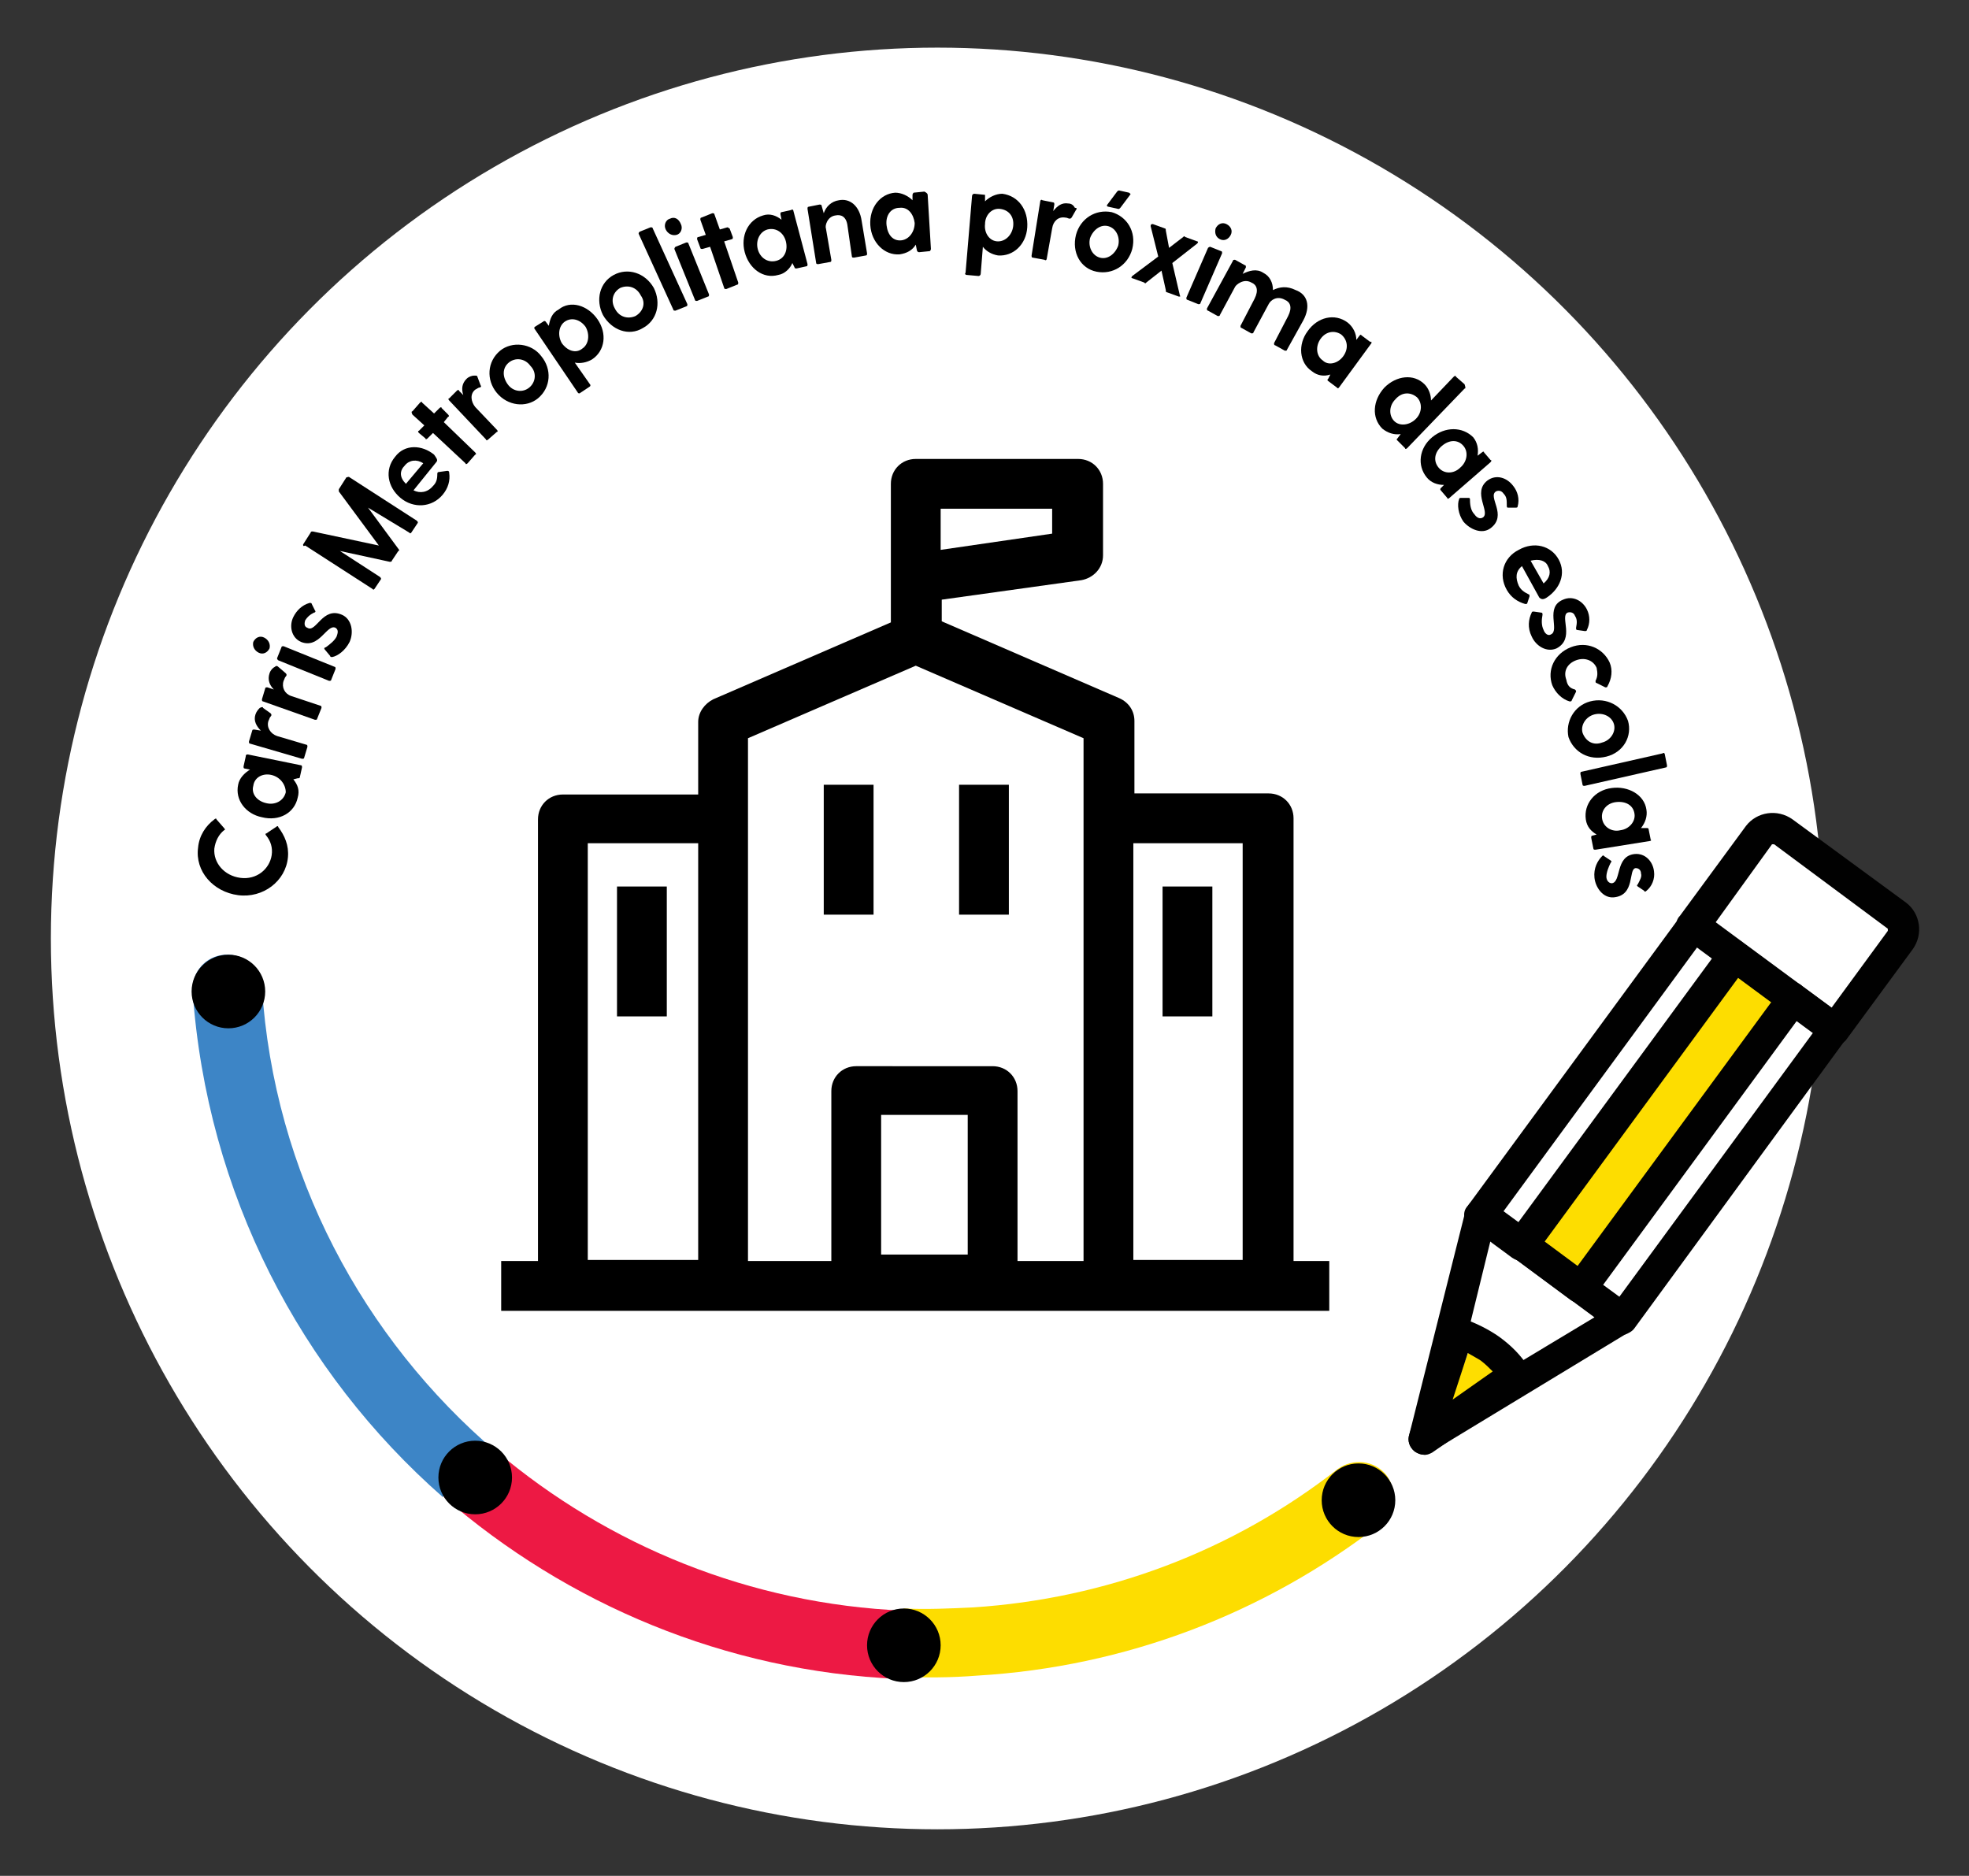 <?xml version="1.0" encoding="utf-8"?>
<!-- Generator: Adobe Illustrator 27.4.0, SVG Export Plug-In . SVG Version: 6.00 Build 0)  -->
<svg version="1.1" id="Layer_1" xmlns="http://www.w3.org/2000/svg" xmlns:xlink="http://www.w3.org/1999/xlink" x="0px" y="0px"
	 viewBox="0 0 181.9 173.3" style="enable-background:new 0 0 181.9 173.3;" xml:space="preserve">
<rect x="0" y="0" width="181.9" height="173.3" fill="#333333" stroke="none"/>
<style type="text/css">
	.st0{fill:#FFFFFF;}
	.st1{fill:#ED1944;}
	.st2{fill:#FDDD00;}
	.st3{fill:#3D85C6;}
	.st4{fill:#FEDE00;}
	.st5{fill:#010101;}
</style>
<g>
	<g>
		<g>
			<g>
				<ellipse class="st0" cx="86.6" cy="86.7" rx="81.9" ry="82.3"/>
			</g>
		</g>
	</g>
	<g>
		<g>
			<g>
				<g>
					<path class="st1" d="M45.9,134.1l-4.9,4.2c11.4,9.9,26,16.1,41.9,16.8l0.6-6.3C69.3,148.2,56.2,142.8,45.9,134.1z"/>
				</g>
			</g>
		</g>
		<g>
			<g>
				<g>
					<path class="st2" d="M127.5,140.8c1.4-1.1,1.6-3.1,0.6-4.5c-1.1-1.4-3.1-1.6-4.5-0.6c-9.7,7.6-21.4,12-33.7,12.8
						c-2.1,0.1-4.3,0.2-6.4,0.1l-0.6,6.3c2.5,0.1,4.9,0.1,7.4-0.1C103.9,154,116.8,149.1,127.5,140.8z"/>
				</g>
			</g>
		</g>
		<g>
			<g>
				<g>
					<path class="st3" d="M24.2,91.2c-0.1-1.8-1.6-3.1-3.4-3c-1.8,0.1-3.1,1.6-3,3.4c1.3,18.7,10,35.2,23.1,46.7l4.9-4.2
						C33.6,123.7,25.3,108.5,24.2,91.2z"/>
				</g>
			</g>
		</g>
	</g>
	<g id="XMLID_00000106867762998954340500000016428996726724133527_">
		<g>
			<g>
				<g>
					<g>
						<path d="M119.5,116.4V75.6c0-1.3-1-2.3-2.3-2.3h-12.4v-6.7c0-0.9-0.5-1.7-1.4-2.1l-16.4-7.1v-2l12.9-1.8c1.1-0.2,2-1.1,2-2.3
							v-6.6c0-1.3-1-2.3-2.3-2.3H84.6c-1.3,0-2.3,1-2.3,2.3v12.8l-16.4,7.1c-0.8,0.4-1.4,1.2-1.4,2.1v6.7H52c-1.3,0-2.3,1-2.3,2.3
							v40.8h-3.4v4.6H52h65.2h5.6v-4.6H119.5z M86.9,47h10.3v2.3l-10.3,1.5V47z M84.6,61.5l15.5,6.7v48.3H94v-15.7
							c0-1.3-1-2.3-2.3-2.3H79.1c-1.3,0-2.3,1-2.3,2.3v15.7h-7.7V68.2L84.6,61.5z M81.4,103h8v12.9h-8V103z M54.3,77.9h10.2v38.5
							H54.3V77.9z M104.7,77.9h10.1v38.5h-10.1V77.9z"/>
					</g>
				</g>
			</g>
			<g>
				<g>
					<g>
						<rect x="57" y="81.9" width="4.6" height="12"/>
					</g>
				</g>
			</g>
			<g>
				<g>
					<g>
						<rect x="76.1" y="72.5" width="4.6" height="12"/>
					</g>
				</g>
			</g>
			<g>
				<g>
					<g>
						<rect x="88.6" y="72.5" width="4.6" height="12"/>
					</g>
				</g>
			</g>
			<g>
				<g>
					<g>
						<rect x="107.4" y="81.9" width="4.6" height="12"/>
					</g>
				</g>
			</g>
		</g>
	</g>
	<g>
		<g>
			<g>
				<g>
					<polygon class="st0" points="164.4,76.8 176.8,85.5 169.3,93.7 156.1,85.4 					"/>
				</g>
			</g>
		</g>
		<g>
			<g>
				<g>
					<g>
						<polygon class="st4" points="135.8,124.5 132.3,134.1 140,127.4 						"/>
					</g>
				</g>
			</g>
			<g>
				<g>
					<g>
						<polygon class="st2" points="159.2,87.7 140.5,115.1 146.1,118.9 165.4,92.7 						"/>
					</g>
				</g>
			</g>
			<g>
				<g>
					<g>
						<g>
							<g>
								<g>
									<path class="st5" d="M149.9,123.2c-0.3,0-0.6-0.1-0.9-0.3l-3.8-2.8c-0.3-0.2-0.5-0.6-0.6-0.9c-0.1-0.4,0-0.8,0.3-1.1
										l19.6-26.7c0.2-0.3,0.6-0.5,0.9-0.6c0.4-0.1,0.8,0,1.1,0.3l3.8,2.8c0.6,0.5,0.8,1.4,0.3,2L151,122.7
										c-0.2,0.3-0.6,0.5-0.9,0.6l0,0C150,123.2,149.9,123.2,149.9,123.2z M148.1,118.7l1.5,1.1l17.9-24.4l-1.5-1.1L148.1,118.7z"
										/>
								</g>
							</g>
						</g>
					</g>
					<g>
						<g>
							<g>
								<g>
									<path class="st5" d="M146,120.4c-0.3,0-0.6-0.1-0.9-0.3l-5.4-4c-0.3-0.2-0.5-0.6-0.6-0.9c-0.1-0.4,0-0.8,0.3-1.1l19.6-26.7
										c0.2-0.3,0.6-0.5,0.9-0.6c0.4-0.1,0.8,0,1.1,0.3l5.4,4c0.3,0.2,0.5,0.6,0.6,0.9c0.1,0.4,0,0.8-0.3,1.1l-19.6,26.7
										c-0.2,0.3-0.6,0.5-0.9,0.6l0,0C146.2,120.4,146.1,120.4,146,120.4z M142.7,114.7l3.1,2.3l17.9-24.4l-3.1-2.3L142.7,114.7z"
										/>
								</g>
							</g>
						</g>
					</g>
					<g>
						<g>
							<g>
								<g>
									<path class="st5" d="M140.6,116.5c-0.3,0-0.6-0.1-0.9-0.3l-3.8-2.8c-0.3-0.2-0.5-0.6-0.6-0.9c-0.1-0.4,0-0.8,0.3-1.1
										l19.6-26.7c0.2-0.3,0.6-0.5,0.9-0.6c0.4-0.1,0.8,0,1.1,0.3l3.8,2.8c0.3,0.2,0.5,0.6,0.6,0.9c0.1,0.4,0,0.8-0.3,1.1
										l-19.6,26.7c-0.2,0.3-0.6,0.5-0.9,0.6C140.8,116.4,140.7,116.5,140.6,116.5z M138.9,111.9l1.5,1.1l17.9-24.4l-1.5-1.1
										L138.9,111.9z"/>
								</g>
							</g>
						</g>
					</g>
					<g>
						<g>
							<g>
								<g>
									<path class="st5" d="M169.4,96.5c-0.3,0-0.6-0.1-0.9-0.3l-13-9.6c-0.3-0.2-0.5-0.6-0.6-0.9c-0.1-0.4,0-0.8,0.3-1.1l6.1-8.3
										c1-1.3,2.9-1.6,4.3-0.6l10.5,7.7c1.3,1,1.6,2.9,0.6,4.3l-6.1,8.3c-0.2,0.3-0.6,0.5-0.9,0.6
										C169.6,96.5,169.5,96.5,169.4,96.5z M158.5,85.2l10.7,7.9l5.2-7.1c0-0.1,0-0.2,0-0.2L163.9,78c0,0-0.2,0-0.2,0L158.5,85.2z
										"/>
								</g>
							</g>
						</g>
					</g>
					<g>
						<g>
							<g>
								<g>
									<path class="st5" d="M131.6,134.4c-0.3,0-0.6-0.1-0.9-0.3c-0.5-0.4-0.7-1-0.5-1.6l5.2-20.7c0.2-0.5,0.5-0.8,0.9-1
										c0.4-0.1,0.9-0.1,1.3,0.2l13,9.6c0.4,0.3,0.6,0.7,0.6,1.2c0,0.5-0.2,0.9-0.6,1.2l-18.3,11.1c-0.1,0.1-0.3,0.2-0.6,0.2l0,0
										C131.8,134.4,131.7,134.4,131.6,134.4z M131.9,133L131.9,133C131.9,133,131.9,133,131.9,133L131.9,133z M131.5,132.7
										C131.5,132.7,131.5,132.7,131.5,132.7L131.5,132.7z M137.7,114.6l-3.7,15.1l13.3-8L137.7,114.6z"/>
								</g>
							</g>
						</g>
					</g>
					<g>
						<g>
							<g>
								<g>
									<path class="st5" d="M131.6,134.4c-0.3,0-0.6-0.1-0.9-0.3c-0.5-0.4-0.7-1-0.5-1.6l3.1-9.8c0.1-0.4,0.4-0.7,0.7-0.8
										c0.4-0.2,0.7-0.2,1.1-0.1c1.2,0.4,2.4,1,3.4,1.7c1.1,0.8,2,1.7,2.7,2.8c0.5,0.7,0.3,1.6-0.4,2l-8.5,5.9
										c-0.2,0.1-0.4,0.2-0.6,0.2l0,0l0,0c0,0,0,0,0,0C131.8,134.4,131.7,134.4,131.6,134.4z M135.6,125l-1.4,4.3l3.7-2.6
										c-0.3-0.3-0.7-0.7-1.1-1C136.5,125.5,136.1,125.3,135.6,125z"/>
								</g>
							</g>
						</g>
					</g>
				</g>
			</g>
		</g>
	</g>
	<g>
		<g>
			<g>
				<g>
					<path d="M25.5,76.4c0.1-0.1,0.2-0.1,0.2,0c0.6,0.8,1,1.7,0.9,2.8c-0.2,2.2-2.3,3.8-4.6,3.5c-2.3-0.3-4-2.2-3.7-4.4
						c0.1-1.1,0.7-2,1.5-2.6c0.1-0.1,0.2-0.1,0.2,0l0.7,0.8c0.1,0.1,0.1,0.2,0,0.2c-0.5,0.4-0.8,1-0.9,1.7c-0.1,1.3,0.9,2.5,2.4,2.7
						c1.5,0.2,2.7-0.8,2.9-2.1c0.1-0.7-0.1-1.3-0.5-1.8c-0.1-0.1-0.1-0.2,0-0.2L25.5,76.4z"/>
				</g>
			</g>
		</g>
		<g>
			<g>
				<g>
					<path d="M22.9,69.7l4.9,1c0.1,0,0.1,0.1,0.1,0.2l-0.2,0.9c0,0.1-0.1,0.1-0.2,0.1L27.1,72c0.4,0.5,0.6,1,0.4,1.7
						c-0.3,1.4-1.7,2.2-3.3,1.8c-1.5-0.3-2.5-1.6-2.2-3c0.1-0.6,0.6-1.1,1.1-1.4L22.6,71c-0.1,0-0.1-0.1-0.1-0.2l0.2-0.9
						C22.7,69.7,22.8,69.7,22.9,69.7z M25.1,71.6c-0.8-0.2-1.6,0.2-1.7,1c-0.2,0.7,0.3,1.4,1.2,1.6c0.8,0.2,1.6-0.2,1.8-1
						C26.4,72.5,25.9,71.8,25.1,71.6z"/>
				</g>
			</g>
		</g>
		<g>
			<g>
				<g>
					<path d="M24.3,65.4l0.7,0.5c0.1,0.1,0.1,0.2,0,0.3c-0.1,0.1-0.1,0.2-0.2,0.4c-0.2,0.6,0.2,1.2,0.8,1.4l2.7,0.8
						c0.1,0,0.1,0.1,0.1,0.2l-0.3,1c0,0.1-0.1,0.1-0.2,0.1l-4.8-1.4c-0.1,0-0.1-0.1-0.1-0.2l0.3-1c0-0.1,0.1-0.1,0.2-0.1l0.6,0.1
						c-0.4-0.4-0.7-0.9-0.5-1.5c0.1-0.3,0.3-0.5,0.4-0.6C24.2,65.3,24.3,65.3,24.3,65.4z"/>
				</g>
			</g>
		</g>
		<g>
			<g>
				<g>
					<path d="M25.7,61.6l0.7,0.6c0.1,0.1,0.1,0.2,0,0.3c-0.1,0.1-0.1,0.2-0.2,0.4c-0.2,0.6,0.1,1.2,0.7,1.4l2.7,0.9
						c0.1,0,0.1,0.1,0.1,0.2l-0.4,1c0,0.1-0.1,0.1-0.2,0.1l-4.8-1.7c-0.1,0-0.1-0.1-0.1-0.2l0.3-1c0-0.1,0.1-0.1,0.2-0.1l0.6,0.2
						c-0.4-0.4-0.6-0.9-0.4-1.5c0.1-0.3,0.3-0.5,0.5-0.6C25.5,61.5,25.6,61.5,25.7,61.6z"/>
				</g>
			</g>
		</g>
		<g>
			<g>
				<g>
					<path d="M23.9,60.3c-0.4-0.2-0.6-0.6-0.5-1c0.2-0.4,0.6-0.6,1-0.4c0.4,0.2,0.6,0.6,0.5,1C24.7,60.3,24.3,60.5,23.9,60.3z
						 M25.6,60.8l0.4-1c0-0.1,0.1-0.1,0.2-0.1l4.7,1.9c0.1,0,0.1,0.1,0.1,0.2l-0.4,1c0,0.1-0.1,0.1-0.2,0.1L25.7,61
						C25.6,60.9,25.6,60.9,25.6,60.8z"/>
				</g>
			</g>
		</g>
		<g>
			<g>
				<g>
					<path d="M31.6,56.8c0.9,0.4,1.1,1.6,0.7,2.5c-0.4,0.8-1.1,1.3-1.6,1.4c-0.1,0-0.2,0-0.2-0.1L30,60c-0.1-0.1,0-0.2,0.1-0.2
						c0.4-0.3,0.8-0.6,1-1c0.1-0.3,0.2-0.6-0.1-0.8c-0.8-0.4-1.5,2-3.2,1.3c-0.9-0.4-1.1-1.5-0.7-2.3c0.3-0.6,0.8-1.1,1.5-1.3
						c0.1,0,0.2,0,0.2,0.1l0.3,0.6c0.1,0.1,0,0.2-0.1,0.2c-0.4,0.2-0.6,0.4-0.8,0.7c-0.1,0.3-0.1,0.6,0.2,0.7
						C29.2,58.5,29.8,56,31.6,56.8z"/>
				</g>
			</g>
		</g>
		<g>
			<g>
				<g>
					<path d="M32.3,44.1l6.2,4c0.1,0.1,0.1,0.1,0.1,0.2l-0.6,0.9c-0.1,0.1-0.1,0.1-0.2,0L34,46.9l2.8,3.8c0.1,0.1,0.1,0.2,0,0.2
						l-0.6,0.9c0,0.1-0.1,0.1-0.2,0.1l-4.6-1l3.7,2.4c0.1,0.1,0.1,0.1,0.1,0.2l-0.6,0.9c-0.1,0.1-0.1,0.1-0.2,0l-6.2-4
						C28,50.5,28,50.4,28,50.3l0.7-1.1c0-0.1,0.1-0.1,0.2-0.1l6.1,1.3l-3.7-5c0-0.1,0-0.1,0-0.2l0.7-1.1
						C32.1,44.1,32.2,44,32.3,44.1z"/>
				</g>
			</g>
		</g>
		<g>
			<g>
				<g>
					<path d="M40.3,42.7l-2.1,2.6c0.6,0.3,1.3,0.2,1.8-0.4c0.3-0.3,0.4-0.6,0.4-1.1c0-0.1,0-0.2,0.2-0.2l0.7-0.1
						c0.1,0,0.2,0,0.2,0.2c0.1,0.7-0.1,1.4-0.6,2c-1,1.2-2.7,1.3-3.9,0.3c-1.2-1-1.5-2.6-0.5-3.8c0.9-1.2,2.5-1.1,3.6-0.2
						C40.3,42.3,40.5,42.5,40.3,42.7z M37.5,44.7l1.6-1.9c-0.6-0.4-1.3-0.3-1.7,0.2C36.9,43.5,36.9,44.1,37.5,44.7z"/>
				</g>
			</g>
		</g>
		<g>
			<g>
				<g>
					<path d="M40.8,37.7l0.6,0.6c0.1,0.1,0.1,0.2,0,0.2L41,39l2.9,2.8c0.1,0.1,0.1,0.2,0,0.2l-0.7,0.8c-0.1,0.1-0.2,0.1-0.2,0L40,40
						l-0.5,0.5c-0.1,0.1-0.2,0.1-0.2,0L38.7,40c-0.1-0.1-0.1-0.2,0-0.2l0.5-0.5l-1.1-1C38,38.1,38,38,38.1,38l0.7-0.8
						c0.1-0.1,0.2-0.1,0.2,0l1.1,1l0.5-0.5C40.7,37.6,40.8,37.6,40.8,37.7z"/>
				</g>
			</g>
		</g>
		<g>
			<g>
				<g>
					<path d="M44.1,34.8l0.3,0.8c0.1,0.1,0,0.2-0.1,0.2c-0.1,0-0.2,0.1-0.4,0.2c-0.5,0.4-0.4,1.1,0,1.6l2,2.1c0.1,0.1,0.1,0.2,0,0.2
						l-0.8,0.7c-0.1,0.1-0.2,0.1-0.2,0L41.5,37c-0.1-0.1-0.1-0.2,0-0.2l0.7-0.7c0.1-0.1,0.2-0.1,0.2,0l0.4,0.4
						c-0.2-0.6-0.1-1.1,0.3-1.5c0.2-0.2,0.5-0.3,0.7-0.3C44,34.7,44.1,34.7,44.1,34.8z"/>
				</g>
			</g>
		</g>
		<g>
			<g>
				<g>
					<path d="M45.9,36.3c-1-1.2-0.9-2.9,0.3-3.9c1.1-0.9,2.9-0.7,3.8,0.5c1,1.2,0.9,2.9-0.3,3.9C48.6,37.7,46.9,37.5,45.9,36.3z
						 M49,33.8c-0.5-0.7-1.4-0.8-2-0.3c-0.6,0.5-0.6,1.3-0.1,2c0.5,0.7,1.4,0.8,2,0.3C49.5,35.3,49.6,34.4,49,33.8z"/>
				</g>
			</g>
		</g>
		<g>
			<g>
				<g>
					<path d="M55.2,29.5c0.9,1.3,0.7,2.9-0.5,3.7c-0.5,0.3-1.1,0.4-1.6,0.3l1.4,2c0.1,0.1,0,0.2,0,0.2l-0.9,0.6
						c-0.1,0.1-0.2,0-0.2,0l-4-5.9c-0.1-0.1,0-0.2,0-0.2l0.8-0.5c0.1-0.1,0.2,0,0.2,0l0.3,0.4c0.1-0.6,0.3-1.2,0.9-1.5
						C52.7,27.7,54.3,28.2,55.2,29.5z M54.1,30.2c-0.5-0.7-1.3-0.9-1.9-0.5c-0.6,0.4-0.7,1.3-0.3,2c0.5,0.7,1.3,1,1.9,0.5
						C54.4,31.8,54.5,30.9,54.1,30.2z"/>
				</g>
			</g>
		</g>
		<g>
			<g>
				<g>
					<path d="M55.7,29.1c-0.7-1.4-0.3-3,1-3.7c1.3-0.7,2.9-0.2,3.7,1.2c0.7,1.4,0.3,3-1,3.7C58.1,31.1,56.5,30.5,55.7,29.1z
						 M59.2,27.3c-0.4-0.8-1.2-1-1.9-0.7c-0.7,0.4-0.9,1.2-0.5,1.9c0.4,0.8,1.2,1,1.9,0.7C59.4,28.8,59.7,28,59.2,27.3z"/>
				</g>
			</g>
		</g>
		<g>
			<g>
				<g>
					<path d="M59.1,21.4l1-0.4c0.1,0,0.2,0,0.2,0.1l3.2,7c0,0.1,0,0.2-0.1,0.2l-1,0.4c-0.1,0-0.2,0-0.2-0.1l-3.2-7
						C59,21.5,59,21.5,59.1,21.4z"/>
				</g>
			</g>
		</g>
		<g>
			<g>
				<g>
					<path d="M61.5,21.2c-0.2-0.4,0-0.9,0.4-1c0.4-0.2,0.8,0,1,0.5c0.2,0.4,0,0.9-0.4,1C62.1,21.8,61.7,21.6,61.5,21.2z M62.4,22.8
						l1-0.4c0.1,0,0.2,0,0.2,0.1l1.9,4.7c0,0.1,0,0.2-0.1,0.2l-1,0.4c-0.1,0-0.2,0-0.2-0.1L62.3,23C62.3,23,62.3,22.9,62.4,22.8z"/>
				</g>
			</g>
		</g>
		<g>
			<g>
				<g>
					<path d="M67.4,21.1l0.3,0.8c0,0.1,0,0.2-0.1,0.2l-0.7,0.2l1.3,3.8c0,0.1,0,0.2-0.1,0.2l-1,0.4c-0.1,0-0.2,0-0.2-0.1l-1.3-3.8
						l-0.7,0.2c-0.1,0-0.2,0-0.2-0.1l-0.3-0.8c0-0.1,0-0.2,0.1-0.2l0.7-0.2l-0.5-1.4c0-0.1,0-0.2,0.1-0.2l1-0.4c0.1,0,0.2,0,0.2,0.1
						l0.5,1.4l0.7-0.2C67.3,21,67.3,21.1,67.4,21.1z"/>
				</g>
			</g>
		</g>
		<g>
			<g>
				<g>
					<path d="M73.3,19.5l1.3,4.9c0,0.1,0,0.2-0.1,0.2l-0.9,0.2c-0.1,0-0.2,0-0.2-0.1l-0.2-0.4c-0.2,0.5-0.7,1-1.3,1.1
						c-1.4,0.4-2.7-0.6-3.1-2.1c-0.4-1.5,0.3-3,1.7-3.4c0.6-0.2,1.2,0,1.7,0.4l-0.1-0.5c0-0.1,0-0.2,0.1-0.2l0.9-0.2
						C73.2,19.3,73.3,19.4,73.3,19.5z M72.6,22.3c-0.2-0.8-0.9-1.3-1.7-1.1c-0.7,0.2-1.1,1-0.9,1.8c0.2,0.8,0.9,1.3,1.7,1.1
						C72.5,23.9,72.8,23.1,72.6,22.3z"/>
				</g>
			</g>
		</g>
		<g>
			<g>
				<g>
					<path d="M79.6,20.4l0.5,3c0,0.1,0,0.2-0.1,0.2l-1.1,0.2c-0.1,0-0.2,0-0.2-0.1l-0.4-2.8c-0.1-0.9-0.6-1.1-1.1-1
						c-0.8,0.1-1,1-0.9,1.2l0.5,2.9c0,0.1,0,0.2-0.1,0.2l-1.1,0.2c-0.1,0-0.2,0-0.2-0.1l-0.8-5c0-0.1,0-0.2,0.1-0.2l1-0.2
						c0.1,0,0.2,0,0.2,0.1l0.2,0.7l0,0c0.2-0.6,0.7-1.1,1.4-1.2C78.5,18.3,79.4,19,79.6,20.4z"/>
				</g>
			</g>
		</g>
		<g>
			<g>
				<g>
					<path d="M85.7,18l0.3,5c0,0.1-0.1,0.2-0.1,0.2l-1,0.1c-0.1,0-0.2-0.1-0.2-0.2l-0.1-0.5c-0.3,0.5-0.8,0.8-1.5,0.9
						c-1.4,0.1-2.6-1.1-2.7-2.7c-0.1-1.6,0.9-2.9,2.3-3c0.6,0,1.2,0.3,1.6,0.7l0-0.5c0-0.1,0.1-0.2,0.1-0.2l1-0.1
						C85.6,17.8,85.7,17.9,85.7,18z M84.5,20.6c-0.1-0.8-0.6-1.5-1.4-1.4c-0.8,0-1.3,0.7-1.2,1.6c0.1,0.9,0.6,1.5,1.4,1.4
						C84,22.1,84.5,21.4,84.5,20.6z"/>
				</g>
			</g>
		</g>
		<g>
			<g>
				<g>
					<path d="M94.9,21c-0.1,1.6-1.3,2.7-2.7,2.6c-0.6-0.1-1.1-0.4-1.4-0.8l-0.2,2.5c0,0.1-0.1,0.2-0.2,0.2l-1.1-0.1
						c-0.1,0-0.2-0.1-0.1-0.2l0.6-7.1c0-0.1,0.1-0.2,0.2-0.2l1,0.1C91,18,91,18,91,18.1l0,0.5c0.4-0.4,1-0.7,1.6-0.7
						C94.1,18.1,95,19.4,94.9,21z M93.6,20.9c0.1-0.9-0.4-1.5-1.2-1.6c-0.8-0.1-1.4,0.6-1.4,1.4c-0.1,0.8,0.4,1.6,1.2,1.6
						C92.9,22.3,93.5,21.7,93.6,20.9z"/>
				</g>
			</g>
		</g>
		<g>
			<g>
				<g>
					<path d="M99.4,19.4L99,20.1c-0.1,0.1-0.1,0.1-0.2,0.1c-0.1,0-0.2-0.1-0.4-0.1c-0.6-0.1-1.1,0.3-1.2,1l-0.5,2.8
						c0,0.1-0.1,0.2-0.2,0.1l-1.1-0.2c-0.1,0-0.1-0.1-0.1-0.2l0.8-5c0-0.1,0.1-0.2,0.2-0.1l1,0.2c0.1,0,0.1,0.1,0.1,0.2l-0.1,0.6
						c0.4-0.5,0.8-0.8,1.4-0.7c0.3,0,0.5,0.2,0.6,0.4C99.5,19.2,99.5,19.3,99.4,19.4z"/>
				</g>
			</g>
		</g>
		<g>
			<g>
				<g>
					<path d="M99.4,21.7c0.4-1.5,1.8-2.4,3.3-2.1c1.4,0.4,2.3,1.8,1.9,3.4c-0.4,1.5-1.8,2.4-3.3,2.1C99.8,24.8,99,23.3,99.4,21.7z
						 M103.3,22.7c0.2-0.8-0.2-1.6-0.9-1.8c-0.7-0.2-1.4,0.3-1.7,1.1c-0.2,0.8,0.2,1.6,0.9,1.8C102.3,24,103,23.5,103.3,22.7z
						 M104.4,18l-0.9,1.2c-0.1,0.1-0.1,0.1-0.2,0.1l-0.9-0.2c-0.1,0-0.2-0.1-0.1-0.2l0.9-1.2c0.1-0.1,0.1-0.1,0.2-0.1l0.9,0.2
						C104.4,17.9,104.5,17.9,104.4,18z"/>
				</g>
			</g>
		</g>
		<g>
			<g>
				<g>
					<path d="M108.9,27.4l-1.1-0.4c-0.1,0-0.1-0.1-0.1-0.2l-0.4-1.8l-1.4,1.1c-0.1,0.1-0.1,0.1-0.2,0l-1.1-0.4c-0.1,0-0.1-0.1,0-0.2
						l2.4-1.8l-0.7-2.8c0-0.1,0-0.2,0.2-0.2l1.1,0.4c0.1,0,0.1,0.1,0.1,0.2l0.3,1.6l1.3-1c0.1-0.1,0.1-0.1,0.2,0l1.1,0.4
						c0.1,0,0.1,0.1,0,0.2l-2.3,1.8l0.7,3C109.1,27.4,109,27.4,108.9,27.4z"/>
				</g>
			</g>
		</g>
		<g>
			<g>
				<g>
					<path d="M111.8,22.8l1,0.4c0.1,0,0.1,0.1,0.1,0.2l-2,4.6c0,0.1-0.1,0.1-0.2,0.1l-1-0.4c-0.1,0-0.1-0.1-0.1-0.2l2-4.6
						C111.7,22.8,111.8,22.8,111.8,22.8z M112.3,21.1c0.2-0.4,0.6-0.6,1-0.4c0.4,0.2,0.6,0.6,0.4,1c-0.2,0.4-0.6,0.6-1,0.4
						C112.3,21.9,112.2,21.5,112.3,21.1z"/>
				</g>
			</g>
		</g>
		<g>
			<g>
				<g>
					<path d="M120.4,29.6l-1.5,2.7c0,0.1-0.1,0.1-0.2,0.1l-0.9-0.5c-0.1,0-0.1-0.1-0.1-0.2l1.3-2.5c0.4-0.8,0.2-1.3-0.3-1.5
						c-0.7-0.4-1.3,0-1.5,0.4l-1.4,2.6c0,0.1-0.1,0.1-0.2,0.1l-0.9-0.5c-0.1,0-0.1-0.1-0.1-0.2l1.3-2.5c0.4-0.8,0.2-1.3-0.3-1.5
						c-0.7-0.4-1.4,0.2-1.5,0.4l-1.4,2.6c0,0.1-0.1,0.1-0.2,0.1l-0.9-0.5c-0.1,0-0.1-0.1-0.1-0.2l2.4-4.4c0-0.1,0.1-0.1,0.2-0.1
						l0.9,0.5c0.1,0,0.1,0.1,0.1,0.2l-0.3,0.6l0,0c0.6-0.3,1.3-0.5,1.9-0.1c0.6,0.3,0.9,0.9,0.9,1.6c0.6-0.3,1.3-0.4,2.1,0
						C120.8,27.2,121.1,28.3,120.4,29.6z"/>
				</g>
			</g>
		</g>
		<g>
			<g>
				<g>
					<path d="M126.7,31.7l-3,4.1c-0.1,0.1-0.1,0.1-0.2,0l-0.8-0.6c-0.1-0.1-0.1-0.1,0-0.2l0.2-0.4c-0.6,0.2-1.2,0.1-1.7-0.3
						c-1.2-0.8-1.3-2.5-0.4-3.7c0.9-1.3,2.5-1.7,3.7-0.8c0.5,0.4,0.8,1,0.8,1.6l0.3-0.4c0.1-0.1,0.1-0.1,0.2,0l0.8,0.6
						C126.7,31.5,126.7,31.6,126.7,31.7z M124.1,32.9c0.5-0.7,0.4-1.5-0.2-2c-0.6-0.4-1.4-0.3-1.9,0.4c-0.5,0.7-0.4,1.6,0.2,2
						C122.7,33.8,123.6,33.6,124.1,32.9z"/>
				</g>
			</g>
		</g>
		<g>
			<g>
				<g>
					<path d="M135.3,35.9l-5.3,5.5c-0.1,0.1-0.2,0.1-0.2,0l-0.7-0.7c-0.1-0.1-0.1-0.1,0-0.2l0.3-0.4c-0.6,0.1-1.2-0.1-1.7-0.5
						c-1-1-0.9-2.6,0.2-3.8c1.1-1.1,2.7-1.3,3.7-0.3c0.4,0.4,0.6,1,0.6,1.5l2.1-2.2c0.1-0.1,0.2-0.1,0.2,0l0.8,0.7
						C135.4,35.8,135.4,35.9,135.3,35.9z M130.8,38.7c0.6-0.6,0.6-1.5,0.1-2c-0.6-0.5-1.4-0.5-2,0.2c-0.6,0.6-0.6,1.5-0.1,2
						C129.3,39.4,130.2,39.3,130.8,38.7z"/>
				</g>
			</g>
		</g>
		<g>
			<g>
				<g>
					<path d="M137.7,42.7l-3.8,3.3c-0.1,0.1-0.2,0.1-0.2,0l-0.6-0.7c-0.1-0.1,0-0.2,0-0.2l0.3-0.3c-0.6,0-1.2-0.2-1.6-0.7
						c-0.9-1.1-0.7-2.7,0.5-3.7c1.2-1,2.8-1,3.8,0c0.4,0.5,0.5,1.1,0.4,1.7l0.4-0.3c0.1-0.1,0.2-0.1,0.2,0l0.6,0.7
						C137.8,42.5,137.8,42.6,137.7,42.7z M134.9,43.2c0.6-0.5,0.8-1.4,0.3-2c-0.5-0.6-1.3-0.6-2,0c-0.7,0.6-0.8,1.4-0.3,2
						C133.4,43.8,134.3,43.8,134.9,43.2z"/>
				</g>
			</g>
		</g>
		<g>
			<g>
				<g>
					<path d="M137.7,48.8c-0.8,0.6-1.9,0.1-2.5-0.6c-0.5-0.7-0.6-1.6-0.4-2.1c0-0.1,0.1-0.1,0.2-0.1l0.7,0c0.1,0,0.1,0.1,0.1,0.2
						c0,0.5,0.1,1,0.4,1.3c0.2,0.3,0.5,0.5,0.8,0.3c0.7-0.5-1-2.3,0.4-3.4c0.8-0.6,1.8-0.3,2.4,0.5c0.4,0.5,0.6,1.2,0.4,1.9
						c0,0.1-0.1,0.1-0.2,0.1l-0.7,0c-0.1,0-0.1-0.1-0.1-0.2c0-0.5,0-0.8-0.3-1.1c-0.2-0.3-0.5-0.3-0.7-0.2
						C137.4,45.9,139.3,47.6,137.7,48.8z"/>
				</g>
			</g>
		</g>
		<g>
			<g>
				<g>
					<path d="M142.2,55.2l-1.6-2.9c-0.6,0.5-0.6,1.1-0.3,1.8c0.2,0.4,0.5,0.6,0.9,0.8c0.1,0,0.1,0.1,0.1,0.2l-0.2,0.6
						c0,0.1-0.1,0.1-0.2,0.1c-0.7-0.2-1.3-0.6-1.7-1.3c-0.8-1.4-0.3-3,1.1-3.7c1.4-0.8,3-0.4,3.7,0.9c0.7,1.3,0.1,2.7-1.1,3.5
						C142.6,55.4,142.4,55.4,142.2,55.2z M141.4,51.8l1.2,2.1c0.6-0.5,0.7-1.1,0.4-1.6C142.8,51.8,142.2,51.6,141.4,51.8z"/>
				</g>
			</g>
		</g>
		<g>
			<g>
				<g>
					<path d="M143.8,59.9c-0.9,0.4-1.9-0.2-2.3-1.1c-0.4-0.8-0.3-1.6,0-2.2c0-0.1,0.1-0.1,0.2-0.1l0.7,0.1c0.1,0,0.1,0.1,0.1,0.2
						c-0.1,0.5-0.1,1,0.1,1.4c0.1,0.3,0.4,0.6,0.7,0.4c0.8-0.4-0.6-2.5,1.1-3.2c0.9-0.4,1.8,0.1,2.2,0.9c0.3,0.6,0.3,1.3,0,1.9
						c0,0.1-0.1,0.1-0.2,0.1l-0.7-0.1c-0.1,0-0.1-0.1-0.1-0.2c0.1-0.5,0.1-0.8-0.1-1.1c-0.1-0.3-0.4-0.4-0.7-0.3
						C144.1,57,145.5,59,143.8,59.9z"/>
				</g>
			</g>
		</g>
		<g>
			<g>
				<g>
					<path d="M145.5,63.7c0.1,0.1,0.1,0.1,0.1,0.2l-0.4,0.8c0,0.1-0.1,0.1-0.2,0.1c-0.7-0.2-1.3-0.8-1.6-1.5
						c-0.5-1.4,0.2-2.9,1.7-3.5c1.5-0.6,3,0.1,3.6,1.4c0.3,0.7,0.2,1.5-0.2,2.2c0,0.1-0.1,0.1-0.2,0.1l-0.8-0.4
						c-0.1,0-0.1-0.1-0.1-0.2c0.2-0.4,0.2-0.7,0.1-1.2c-0.3-0.7-1.1-1-1.9-0.7c-0.8,0.3-1.2,1-0.9,1.8
						C144.8,63.4,145.1,63.6,145.5,63.7z"/>
				</g>
			</g>
		</g>
		<g>
			<g>
				<g>
					<path d="M146.9,64.8c1.5-0.4,3,0.4,3.5,1.8c0.4,1.4-0.4,2.9-2,3.3s-3-0.4-3.5-1.8C144.6,66.7,145.4,65.2,146.9,64.8z M148,68.6
						c0.8-0.2,1.3-1,1.1-1.7c-0.2-0.7-1-1.1-1.8-0.9c-0.8,0.2-1.3,1-1.1,1.7C146.5,68.5,147.2,68.9,148,68.6z"/>
				</g>
			</g>
		</g>
		<g>
			<g>
				<g>
					<path d="M153.8,69.7l0.2,1c0,0.1,0,0.2-0.1,0.2l-7.5,1.7c-0.1,0-0.2,0-0.2-0.1l-0.2-1c0-0.1,0-0.2,0.1-0.2l7.5-1.7
						C153.7,69.5,153.8,69.6,153.8,69.7z"/>
				</g>
			</g>
		</g>
		<g>
			<g>
				<g>
					<path d="M152.4,77.7l-5,0.8c-0.1,0-0.2,0-0.2-0.1l-0.2-1c0-0.1,0-0.2,0.1-0.2l0.4-0.1c-0.5-0.3-0.9-0.7-1-1.4
						c-0.2-1.4,0.8-2.7,2.4-2.9c1.5-0.2,3,0.6,3.2,2c0.1,0.6-0.1,1.2-0.5,1.7l0.5,0c0.1,0,0.2,0,0.2,0.1l0.2,1
						C152.6,77.6,152.5,77.7,152.4,77.7z M149.7,76.7c0.8-0.1,1.4-0.8,1.3-1.5c-0.1-0.8-0.8-1.2-1.7-1.1c-0.9,0.1-1.4,0.8-1.3,1.5
						C148.1,76.4,148.9,76.9,149.7,76.7z"/>
				</g>
			</g>
		</g>
		<g>
			<g>
				<g>
					<path d="M149.1,82.9c-1,0.1-1.7-0.9-1.8-1.8c-0.1-0.9,0.3-1.6,0.7-2c0.1-0.1,0.1-0.1,0.2,0l0.6,0.4c0.1,0.1,0.1,0.1,0,0.2
						c-0.2,0.4-0.4,0.9-0.4,1.3c0,0.3,0.2,0.6,0.5,0.6c0.9-0.1,0.3-2.5,2.1-2.7c1-0.1,1.7,0.7,1.8,1.6c0.1,0.7-0.2,1.4-0.7,1.8
						c-0.1,0.1-0.2,0.1-0.2,0l-0.6-0.4c-0.1-0.1-0.1-0.1,0-0.2c0.2-0.4,0.4-0.7,0.3-1c0-0.3-0.2-0.5-0.5-0.5
						C150.4,80.3,151.1,82.7,149.1,82.9z"/>
				</g>
			</g>
		</g>
	</g>
	<g>
		<g>
			<g>
				<circle cx="21.1" cy="91.6" r="3.4"/>
			</g>
		</g>
	</g>
	<g>
		<g>
			<g>
				<circle cx="43.9" cy="136.5" r="3.4"/>
			</g>
		</g>
	</g>
	<g>
		<g>
			<g>
				<circle cx="83.5" cy="152" r="3.4"/>
			</g>
		</g>
	</g>
	<g>
		<g>
			<g>
				<circle cx="125.5" cy="138.6" r="3.4"/>
			</g>
		</g>
	</g>
</g>
</svg>
